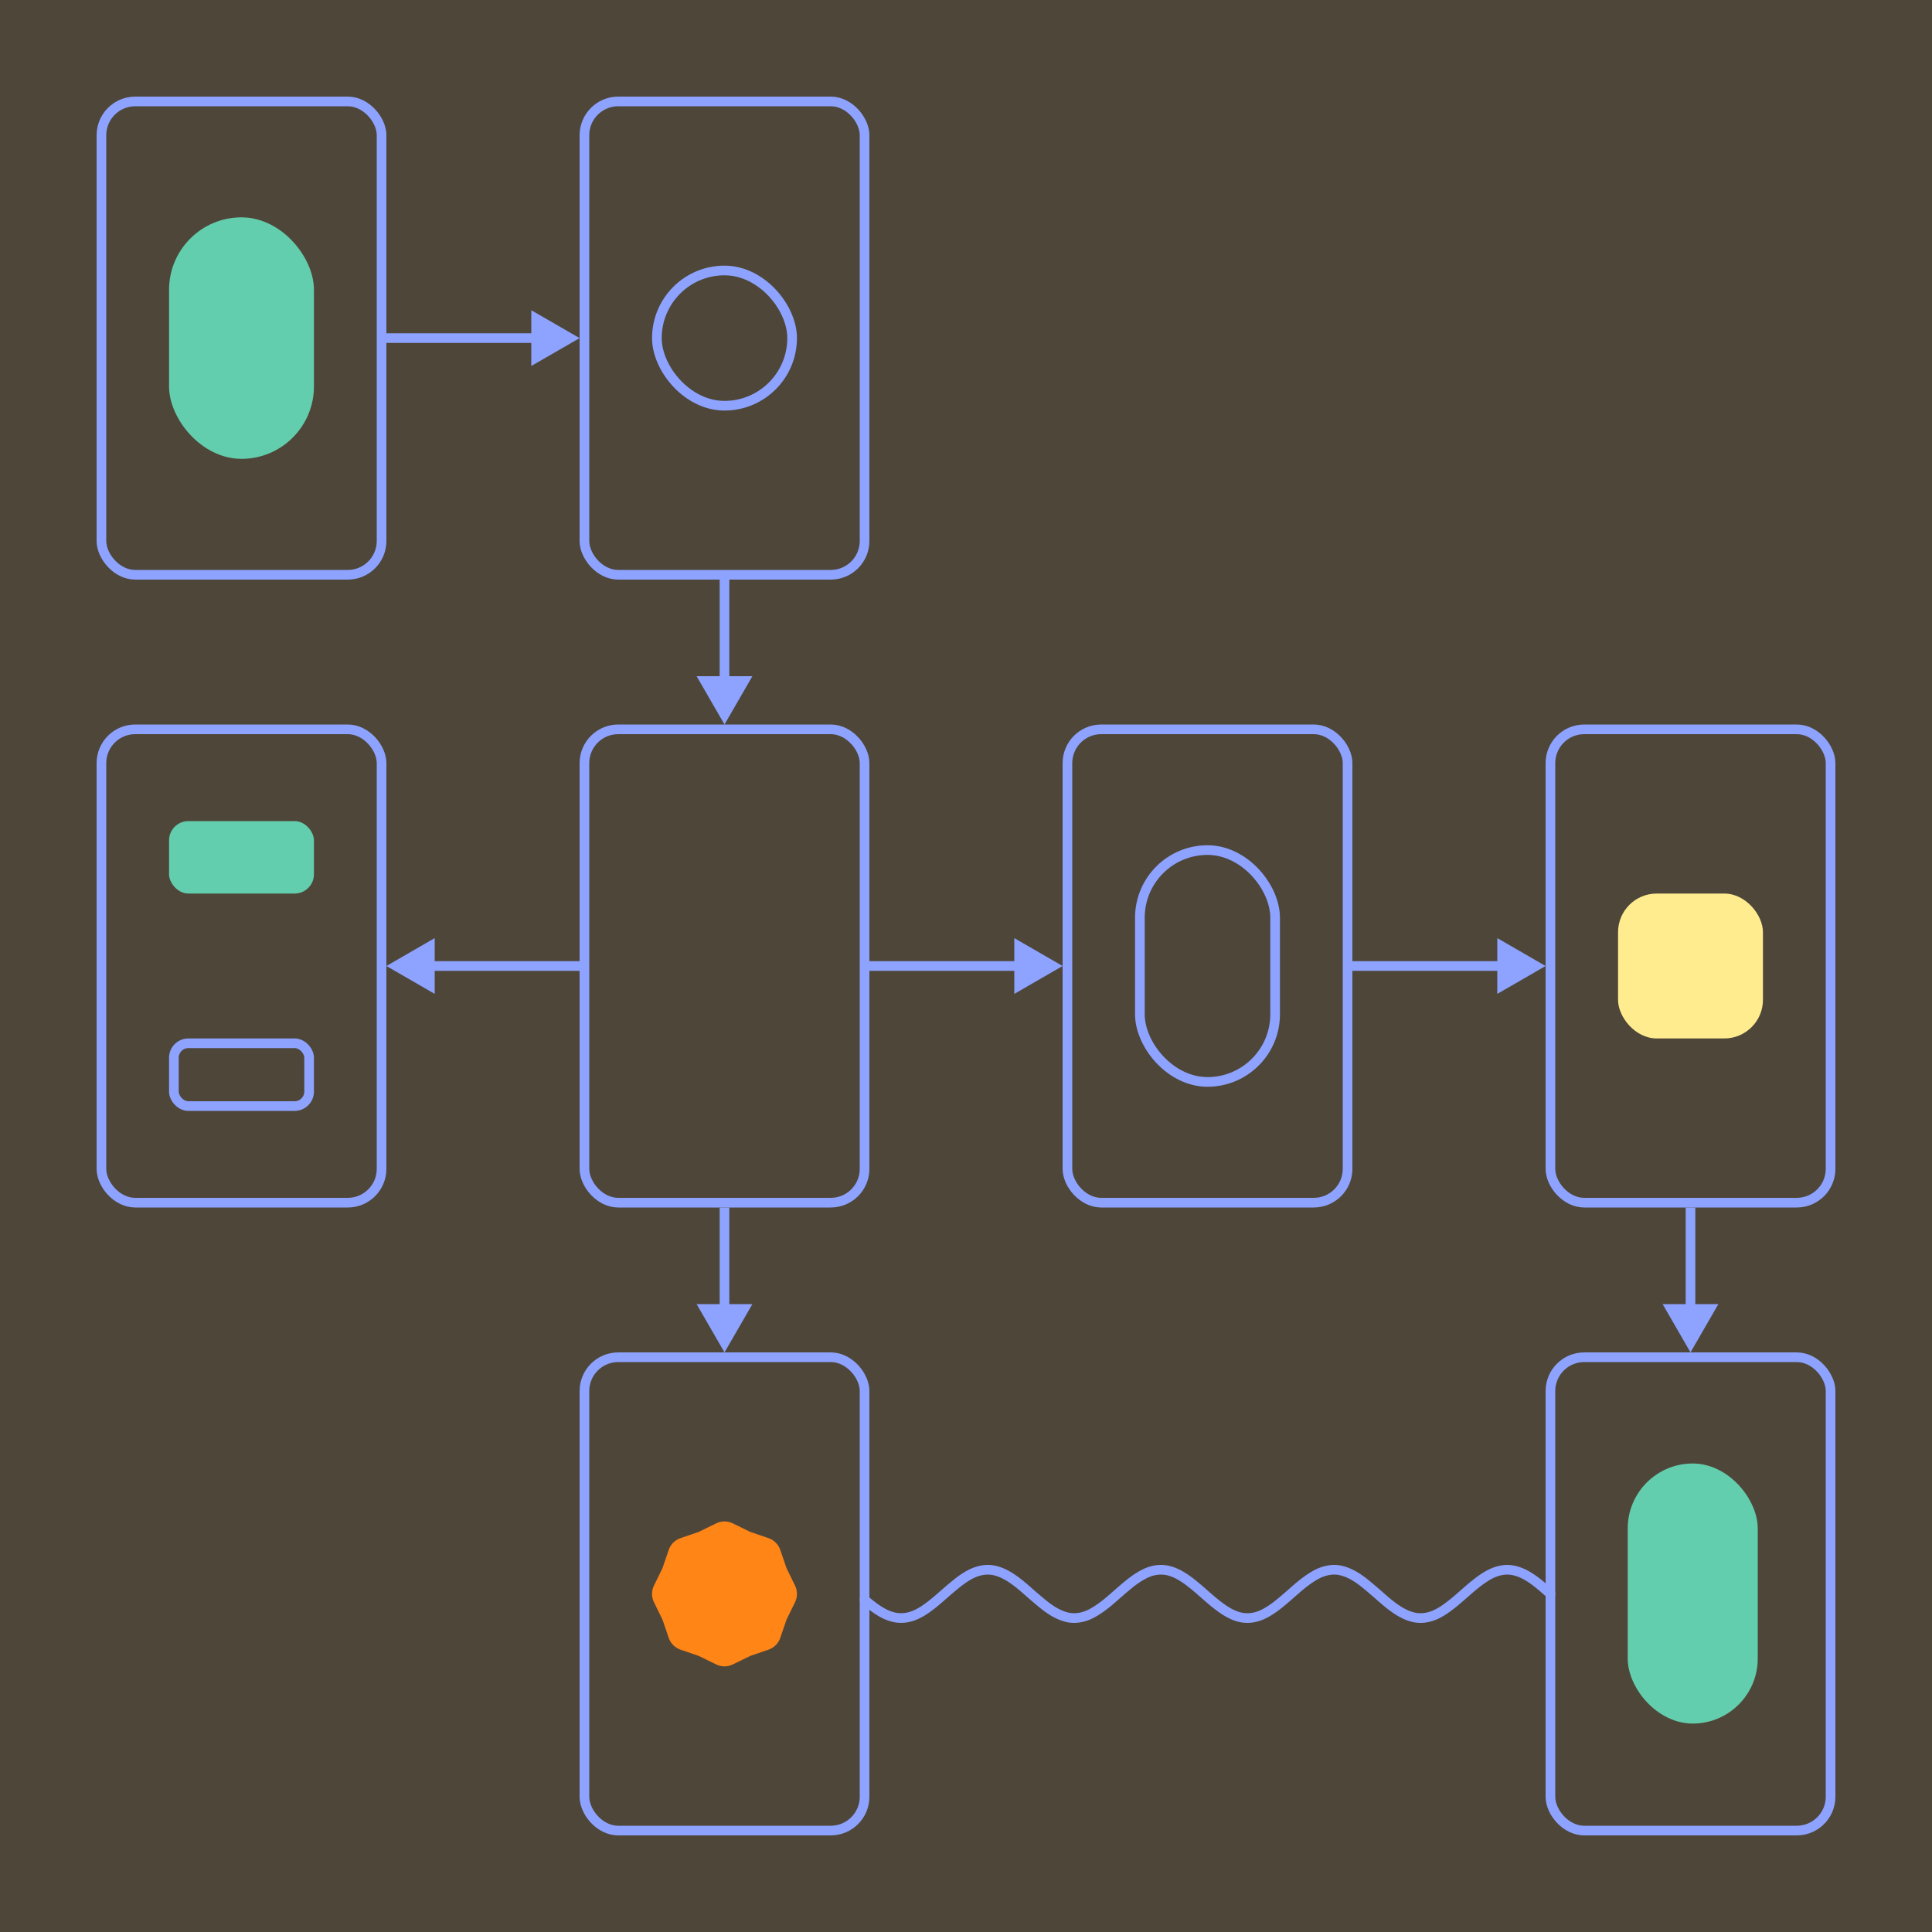 <svg xmlns="http://www.w3.org/2000/svg" width="400" height="400" fill="none"><rect width="100%" height="100%" fill="#808080" stroke="none"/><g clip-path="url(#a)"><path fill="#D6F8A3" d="M0 0h400v400H0z"/><path fill="#4E4639" d="M0 0h400v400H0z"/><rect width="58" height="98" x="21" y="21" stroke="#8DA3FF" stroke-width="2" rx="7"/><rect width="30" height="50" x="35" y="45" fill="#63CEAD" rx="15"/><rect width="58" height="98" x="121" y="21" stroke="#8DA3FF" stroke-width="2" rx="7"/><rect width="28" height="28" x="136" y="56" stroke="#8DA3FF" stroke-width="2" rx="14"/><rect width="58" height="98" x="21" y="151" stroke="#8DA3FF" stroke-width="2" rx="7"/><rect width="30" height="15" x="35" y="170" fill="#63CEAD" rx="4"/><rect width="28" height="13" x="36" y="216" stroke="#8DA3FF" stroke-width="2" rx="3"/><rect width="58" height="98" x="121" y="151" stroke="#8DA3FF" stroke-width="2" rx="7"/><rect width="58" height="98" x="221" y="151" stroke="#8DA3FF" stroke-width="2" rx="7"/><rect width="28" height="48" x="236" y="176" stroke="#8DA3FF" stroke-width="2" rx="14"/><rect width="58" height="98" x="321" y="151" stroke="#8DA3FF" stroke-width="2" rx="7"/><rect width="30" height="30" x="335" y="185" fill="#FFEC8F" rx="8"/><rect width="58" height="98" x="121" y="281" stroke="#8DA3FF" stroke-width="2" rx="7"/><path fill="#FF8517" d="M148.267 315.401a3.943 3.943 0 0 1 3.466 0l3.587 1.755 3.777 1.296a3.937 3.937 0 0 1 2.451 2.451l1.296 3.777 1.755 3.587a3.943 3.943 0 0 1 0 3.466l-1.755 3.587-1.296 3.777a3.937 3.937 0 0 1-2.451 2.451l-3.777 1.296-3.587 1.755a3.943 3.943 0 0 1-3.466 0l-3.587-1.755-3.777-1.296a3.937 3.937 0 0 1-2.451-2.451l-1.296-3.777-1.755-3.587a3.943 3.943 0 0 1 0-3.466l1.755-3.587 1.296-3.777a3.937 3.937 0 0 1 2.451-2.451l3.777-1.296 3.587-1.755Z"/><rect width="58" height="98" x="321" y="281" stroke="#8DA3FF" stroke-width="2" rx="7"/><rect width="26.923" height="53.846" x="337" y="303" fill="#63CEAD" rx="13.461"/><path fill="#8DA3FF" d="m120 70-10-5.773v11.546L120 70Zm-40 1h31v-2H80v2ZM80 200l10 5.774v-11.548L80 200Zm40-1H89v2h31v-2ZM150 150l5.774-10h-11.548L150 150Zm-1-30v21h2v-21h-2ZM150 280l5.774-10h-11.548L150 280Zm-1-30v21h2v-21h-2ZM350 280l5.774-10h-11.548L350 280Zm-1-30v21h2v-21h-2ZM220 200l-10-5.774v11.548L220 200Zm-40 1h31v-2h-31v2ZM320 200l-10-5.774v11.548L320 200Zm-40 1h31v-2h-31v2Z"/><path stroke="#8DA3FF" stroke-linecap="round" stroke-linejoin="round" stroke-width="2" d="M179 331.213a34.823 34.823 0 0 0 1.915 1.527c3.516 2.608 6.625 3.167 10.518.552 2.015-1.346 3.65-2.94 5.421-4.437 2.104-1.737 5.081-4.381 8.767-3.757 3.408.606 6.409 3.73 8.607 5.574 1.797 1.513 3.834 3.393 6.533 4.119 1.927.515 3.874.019 5.417-.836 2.512-1.39 4.347-3.263 6.377-4.972 1.34-1.14 2.724-2.298 4.461-3.154 1.697-.848 3.664-1.118 5.579-.445 1.213.415 2.248 1.052 3.188 1.72 1.198.859 2.278 1.804 3.346 2.741 1.085.944 2.159 1.908 3.349 2.791.986.732 2.066 1.438 3.346 1.913 1.951.742 3.963.521 5.738-.355 1.672-.814 3.011-1.914 4.303-3.004 2.049-1.718 3.89-3.6 6.375-5.033 1.446-.837 3.375-1.433 5.258-1.025 2.829.602 5.027 2.629 6.856 4.165 2.21 1.853 5.203 4.974 8.607 5.603 3.419.589 6.106-1.569 8.129-3.182 1.671-1.377 3.198-2.845 4.941-4.181 1.484-1.101 3.187-2.276 5.421-2.506 3.934-.369 7.322 3.092 9.548 4.959"/></g><defs><clipPath id="a"><path fill="#fff" d="M0 0h400v400H0z"/></clipPath></defs></svg>